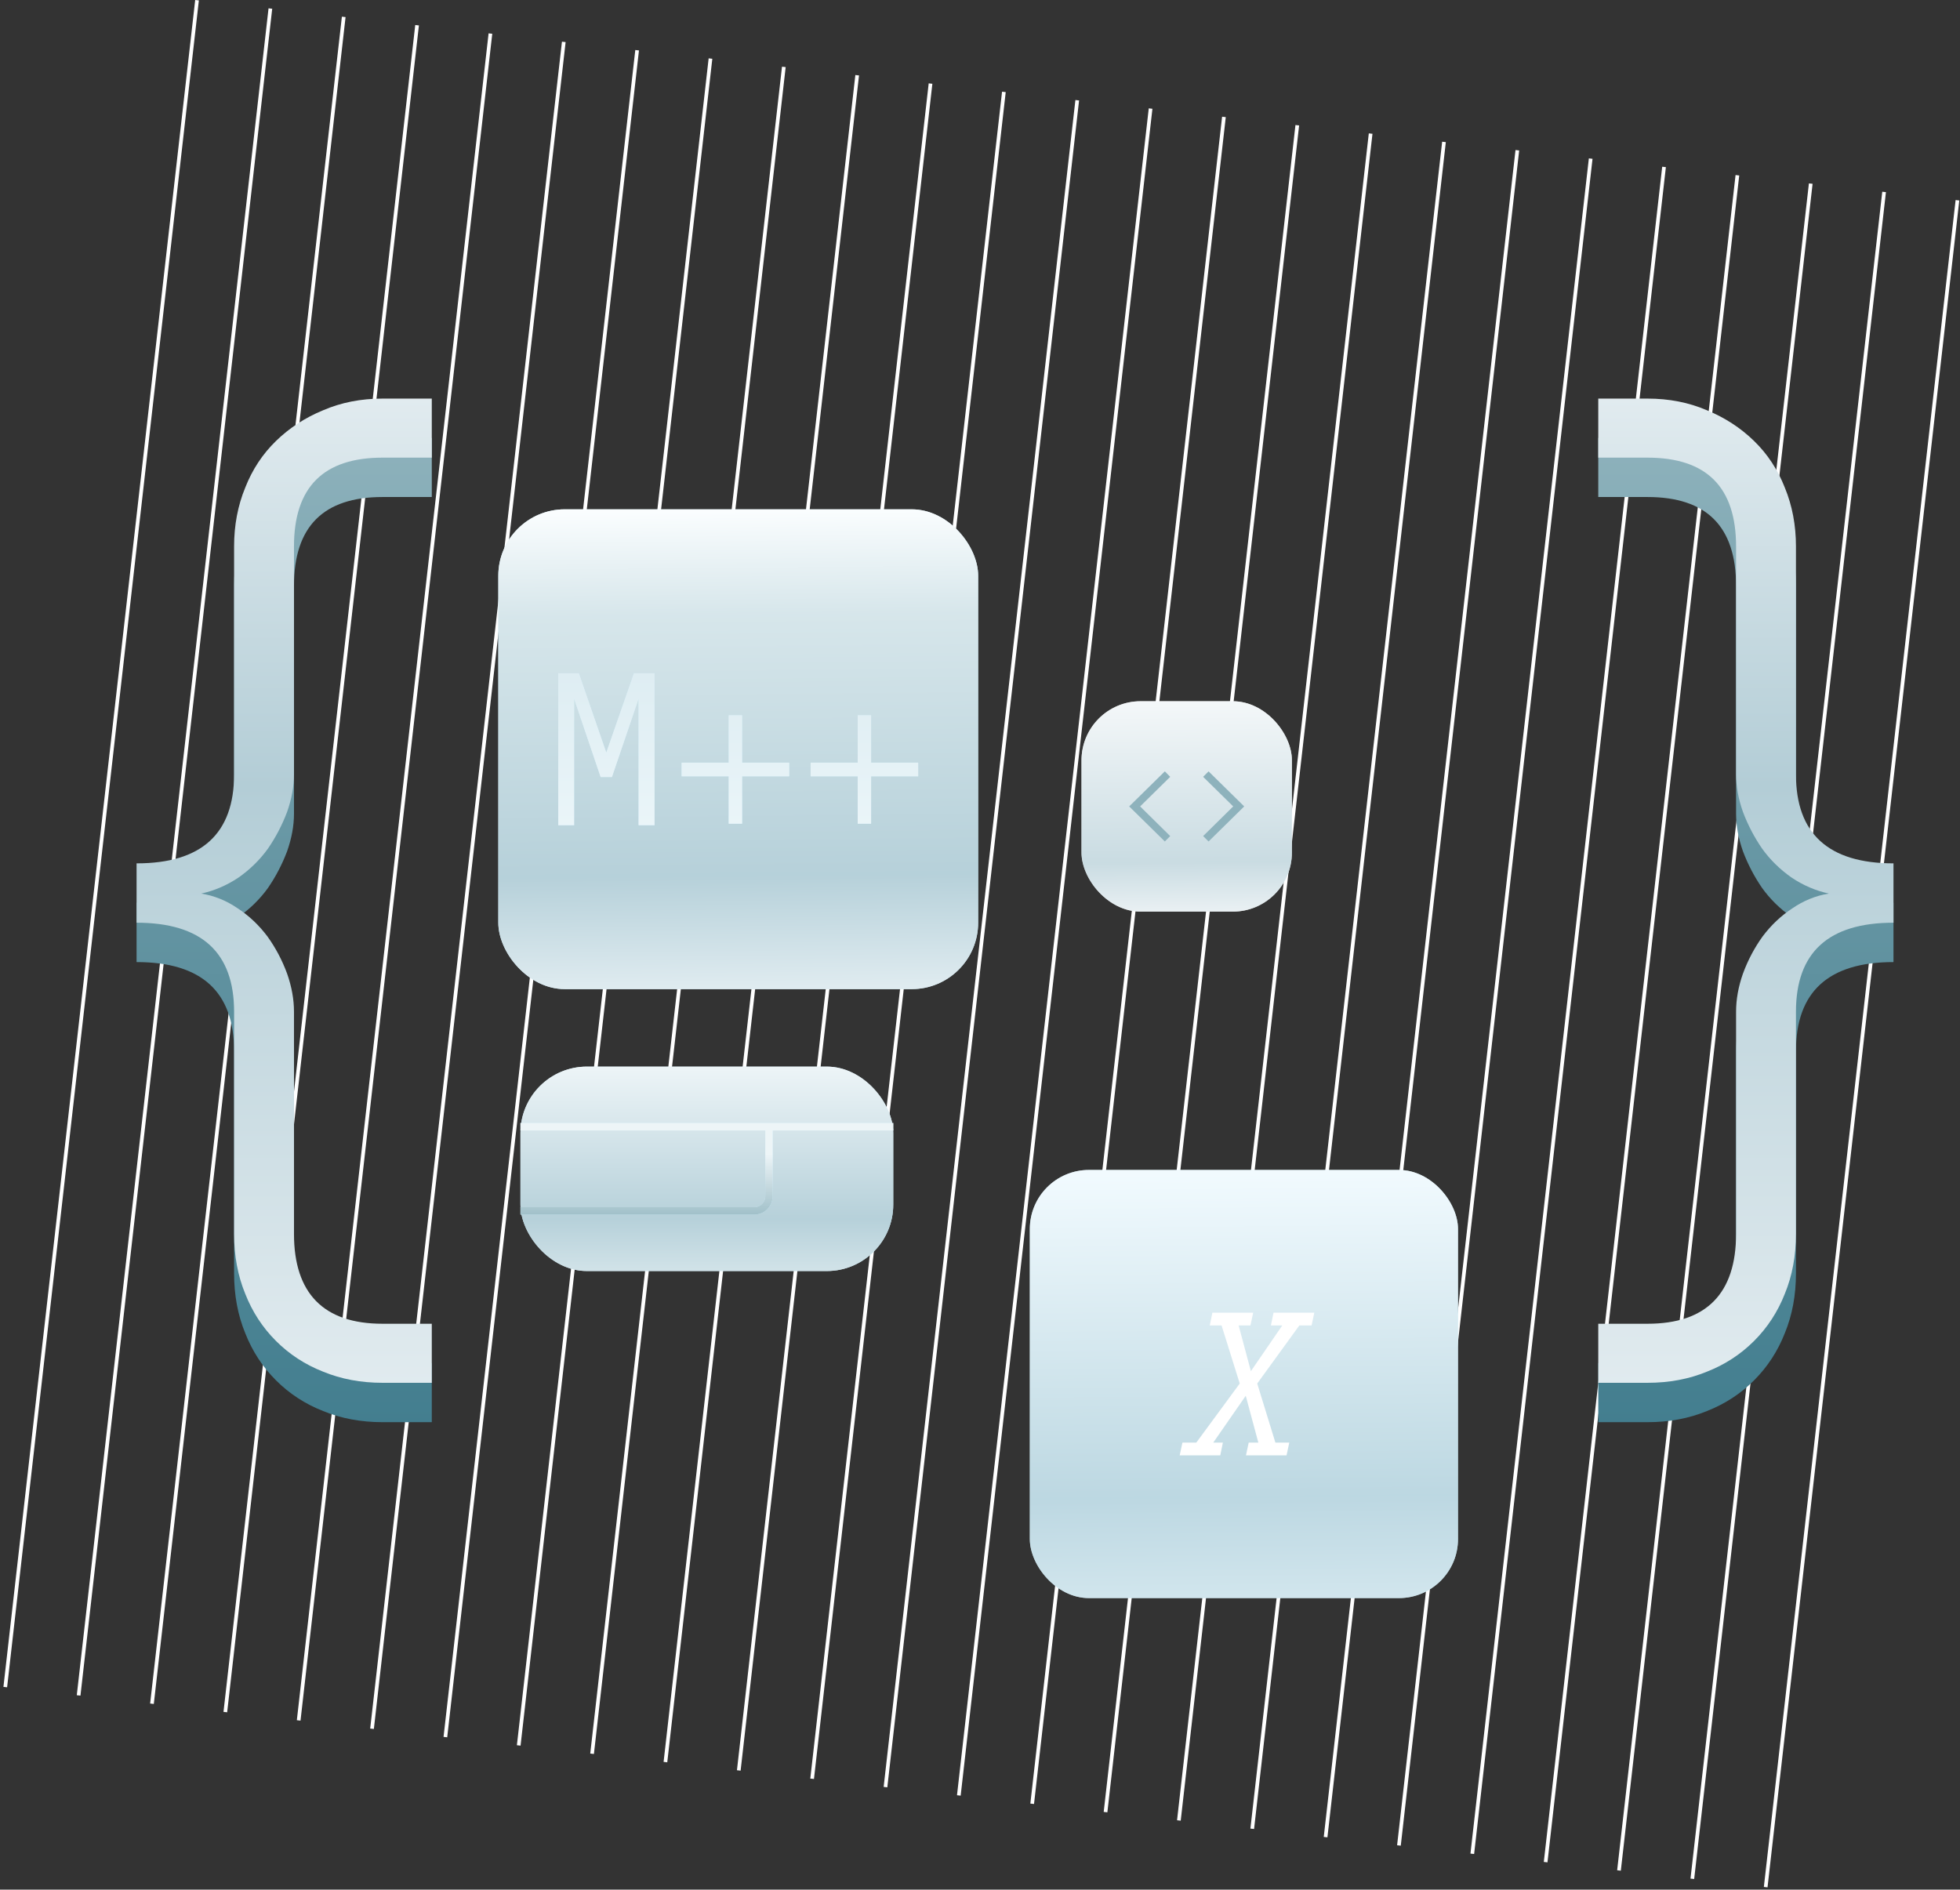 <?xml version="1.0" encoding="UTF-8"?>
<svg xmlns="http://www.w3.org/2000/svg" width="531" height="512" viewBox="0 0 531 512" fill="none">
  <rect x="0" y="0" width="531" height="512" fill="#333333" stroke="none"/>
  <path d="M53.378 0.056L1.428 457.114" stroke="white"></path>
  <path d="M73.25 2.315L21.3 459.372" stroke="white"></path>
  <path d="M93.122 4.574L41.172 461.631" stroke="white"></path>
  <path d="M112.994 6.833L61.045 463.89" stroke="white"></path>
  <path d="M132.866 9.091L80.917 466.148" stroke="white"></path>
  <path d="M152.739 11.35L100.789 468.407" stroke="white"></path>
  <path d="M172.611 13.609L120.661 470.666" stroke="white"></path>
  <path d="M192.483 15.867L140.533 472.924" stroke="white"></path>
  <path d="M212.355 18.126L160.405 475.183" stroke="white"></path>
  <path d="M232.227 20.385L180.277 477.442" stroke="white"></path>
  <path d="M252.099 22.643L200.149 479.701" stroke="white"></path>
  <path d="M271.971 24.902L220.021 481.959" stroke="white"></path>
  <path d="M291.843 27.161L239.893 484.218" stroke="white"></path>
  <path d="M311.715 29.419L259.765 486.477" stroke="white"></path>
  <path d="M331.587 31.678L279.637 488.735" stroke="white"></path>
  <path d="M351.459 33.937L299.509 490.994" stroke="white"></path>
  <path d="M371.331 36.196L319.381 493.253" stroke="white"></path>
  <path d="M391.203 38.454L339.254 495.511" stroke="white"></path>
  <path d="M411.075 40.713L359.126 497.77" stroke="white"></path>
  <path d="M430.947 42.971L378.998 500.029" stroke="white"></path>
  <path d="M450.82 45.23L398.87 502.287" stroke="white"></path>
  <path d="M470.692 47.489L418.742 504.546" stroke="white"></path>
  <path d="M490.564 49.748L438.614 506.805" stroke="white"></path>
  <path d="M510.436 52.006L458.486 509.063" stroke="white"></path>
  <path d="M530.308 54.265L478.358 511.322" stroke="white"></path>
  <rect x="141" y="289" width="101" height="55.387" rx="18" fill="#D3F3FF"></rect>
  <rect x="141" y="289" width="101" height="55.387" rx="18" fill="url(#paint0_linear_517_641)" fill-opacity="0.9"></rect>
  <path d="M242 305.29H208.333M141 305.29H208.333M208.333 305.29V324.097C208.333 326.306 206.542 328.097 204.333 328.097H141" stroke="#D3F3FF" stroke-width="2"></path>
  <path d="M242 305.29H208.333M141 305.29H208.333M208.333 305.29V324.097C208.333 326.306 206.542 328.097 204.333 328.097H141" stroke="url(#paint1_linear_517_641)" stroke-opacity="0.9" stroke-width="2"></path>
  <rect x="279" y="317" width="116" height="116" rx="16" fill="#D3F3FF"></rect>
  <rect x="279" y="317" width="116" height="116" rx="16" fill="url(#paint2_linear_517_641)" fill-opacity="0.7"></rect>
  <path d="M348.548 394.333H337.556L338.296 390.867H340.904L337.496 378.185L328.696 390.867H331.304L330.593 394.333H319.6L320.341 390.867H324.104L335.867 374.867L330.948 359.133H327.748L328.459 355.667H339.511L338.77 359.133H335.57L338.889 371.519L347.393 359.133H344.311L345.022 355.667H356.074L355.333 359.133H352.015L340.607 374.867L345.526 390.867H349.289L348.548 394.333Z" fill="white"></path>
  <rect x="293" y="190" width="57" height="57" rx="16" fill="white"></rect>
  <rect x="293" y="190" width="57" height="57" rx="16" fill="url(#paint3_linear_517_641)" fill-opacity="0.7"></rect>
  <path d="M317.03 226.534L315.577 228L305.92 218.5L315.577 209L317.03 210.484L308.881 218.5L317.03 226.534Z" fill="#8EB2BC"></path>
  <path d="M337.08 218.5L327.423 228L325.951 226.534L334.1 218.5L325.951 210.484L327.423 209L337.08 218.5Z" fill="#8EB2BC"></path>
  <rect x="135" y="138" width="130" height="130" rx="18" fill="#D3F3FF"></rect>
  <rect x="135" y="138" width="130" height="130" rx="18" fill="url(#paint4_linear_517_641)" fill-opacity="0.9"></rect>
  <path d="M177.321 223.583H173.007V189.294L165.786 210.524H162.722L155.533 189.294V223.583H151.25V182.417H156.814L164.254 203.931L171.757 182.417H177.321V223.583Z" fill="#D3F3FF"></path>
  <path d="M177.321 223.583H173.007V189.294L165.786 210.524H162.722L155.533 189.294V223.583H151.25V182.417H156.814L164.254 203.931L171.757 182.417H177.321V223.583Z" fill="url(#paint5_linear_517_641)" fill-opacity="0.8"></path>
  <path d="M213.801 210.334H201.047V223.173H197.421V210.334H184.667V206.643H197.421V193.805H201.047V206.643H213.801V210.334Z" fill="#D3F3FF"></path>
  <path d="M213.801 210.334H201.047V223.173H197.421V210.334H184.667V206.643H197.421V193.805H201.047V206.643H213.801V210.334Z" fill="url(#paint6_linear_517_641)" fill-opacity="0.8"></path>
  <path d="M248.75 210.334H235.996V223.173H232.37V210.334H219.616V206.643H232.37V193.805H235.996V206.643H248.75V210.334Z" fill="#D3F3FF"></path>
  <path d="M248.75 210.334H235.996V223.173H232.37V210.334H219.616V206.643H232.37V193.805H235.996V206.643H248.75V210.334Z" fill="url(#paint7_linear_517_641)" fill-opacity="0.8"></path>
  <path d="M37 260.676C54.614 260.676 63.42 268.717 63.42 284.799V344.99C63.42 350.925 64.425 356.333 66.436 361.215C68.35 366.097 71.126 370.357 74.764 373.995C78.401 377.632 82.661 380.408 87.543 382.323C92.425 384.333 97.786 385.338 103.625 385.338H116.979V369.338H103.625C87.639 369.338 79.646 361.072 79.646 344.99V284.799C79.646 281.449 79.024 278.003 77.779 274.461C76.439 270.823 74.668 267.473 72.466 264.41C70.169 261.346 67.489 258.81 64.425 256.799C61.362 254.693 58.06 253.353 54.518 252.779C58.06 252.013 61.41 250.577 64.569 248.471C67.728 246.27 70.408 243.637 72.61 240.574C74.716 237.511 76.439 234.208 77.779 230.666C79.024 227.124 79.646 223.726 79.646 220.471V158.728C79.646 142.646 87.639 134.667 103.625 134.667H116.979V118.667H103.625C97.786 118.667 92.425 119.72 87.543 121.826C82.661 123.836 78.401 126.612 74.764 130.154C71.126 133.696 68.35 137.908 66.436 142.79C64.425 147.672 63.42 152.985 63.42 158.728V220.471C63.42 236.553 54.614 244.594 37 244.594V260.676Z" fill="url(#paint8_linear_517_641)"></path>
  <path d="M37 250.009C54.614 250.009 63.42 258.05 63.42 274.132V334.323C63.42 340.258 64.425 345.666 66.436 350.548C68.35 355.43 71.126 359.69 74.764 363.328C78.401 366.965 82.661 369.742 87.543 371.656C92.425 373.666 97.786 374.671 103.625 374.671H116.979V358.671H103.625C87.639 358.671 79.646 350.405 79.646 334.323V274.132C79.646 270.782 79.024 267.336 77.779 263.794C76.439 260.156 74.668 256.806 72.466 253.743C70.169 250.679 67.489 248.143 64.425 246.133C61.362 244.027 58.06 242.686 54.518 242.112C58.06 241.346 61.41 239.91 64.569 237.804C67.728 235.603 70.408 232.97 72.61 229.907C74.716 226.844 76.439 223.541 77.779 219.999C79.024 216.457 79.646 213.059 79.646 209.805V148.061C79.646 131.979 87.639 124 103.625 124H116.979V108H103.625C97.786 108 92.425 109.053 87.543 111.159C82.661 113.169 78.401 115.945 74.764 119.487C71.126 123.029 68.35 127.241 66.436 132.123C64.425 137.005 63.42 142.318 63.42 148.061V209.805C63.42 225.886 54.614 233.927 37 233.927V250.009Z" fill="url(#paint9_linear_517_641)"></path>
  <path d="M512.979 260.676C495.365 260.676 486.559 268.717 486.559 284.799V344.99C486.559 350.925 485.554 356.333 483.543 361.215C481.629 366.097 478.853 370.357 475.215 373.995C471.578 377.632 467.318 380.408 462.436 382.323C457.554 384.333 452.193 385.338 446.354 385.338H433V369.338H446.354C462.34 369.338 470.333 361.072 470.333 344.99V284.799C470.333 281.449 470.955 278.003 472.2 274.461C473.54 270.823 475.311 267.473 477.513 264.41C479.81 261.346 482.49 258.81 485.554 256.799C488.617 254.693 491.919 253.353 495.461 252.779C491.919 252.013 488.569 250.577 485.41 248.471C482.251 246.27 479.571 243.637 477.369 240.574C475.263 237.511 473.54 234.208 472.2 230.666C470.955 227.124 470.333 223.726 470.333 220.471V158.728C470.333 142.646 462.34 134.667 446.354 134.667H433V118.667H446.354C452.193 118.667 457.554 119.72 462.436 121.826C467.318 123.836 471.578 126.612 475.215 130.154C478.853 133.696 481.629 137.908 483.543 142.79C485.554 147.672 486.559 152.985 486.559 158.728V220.471C486.559 236.553 495.365 244.594 512.979 244.594V260.676Z" fill="url(#paint10_linear_517_641)"></path>
  <path d="M512.979 250.009C495.365 250.009 486.559 258.05 486.559 274.132V334.323C486.559 340.258 485.554 345.666 483.543 350.548C481.629 355.431 478.853 359.69 475.215 363.328C471.578 366.965 467.318 369.742 462.436 371.656C457.554 373.666 452.193 374.671 446.354 374.671H433V358.671H446.354C462.34 358.671 470.333 350.405 470.333 334.323V274.132C470.333 270.782 470.955 267.336 472.2 263.794C473.54 260.156 475.311 256.806 477.513 253.743C479.81 250.679 482.49 248.143 485.554 246.133C488.617 244.027 491.919 242.686 495.461 242.112C491.919 241.346 488.569 239.91 485.41 237.804C482.251 235.603 479.571 232.97 477.369 229.907C475.263 226.844 473.54 223.541 472.2 219.999C470.955 216.457 470.333 213.059 470.333 209.805V148.061C470.333 131.979 462.34 124 446.354 124H433V108H446.354C452.193 108 457.554 109.053 462.436 111.159C467.318 113.169 471.578 115.945 475.215 119.487C478.853 123.029 481.629 127.241 483.543 132.123C485.554 137.005 486.559 142.318 486.559 148.061V209.805C486.559 225.886 495.365 233.927 512.979 233.927V250.009Z" fill="url(#paint11_linear_517_641)"></path>
  <defs>
    <linearGradient id="paint0_linear_517_641" x1="191.5" y1="289" x2="191.5" y2="344.387" gradientUnits="userSpaceOnUse">
      <stop stop-color="#F0F5F7"></stop>
      <stop offset="0.745" stop-color="#B3CDD6"></stop>
      <stop offset="1" stop-color="#D1E1E6"></stop>
    </linearGradient>
    <linearGradient id="paint1_linear_517_641" x1="176.35" y1="305.29" x2="176.35" y2="331.681" gradientUnits="userSpaceOnUse">
      <stop offset="0.286" stop-color="#F0F5F7"></stop>
      <stop offset="1" stop-color="#8EB2BC"></stop>
    </linearGradient>
    <linearGradient id="paint2_linear_517_641" x1="337" y1="317" x2="338.068" y2="432.99" gradientUnits="userSpaceOnUse">
      <stop stop-color="white"></stop>
      <stop offset="0.646" stop-color="#BFD5DC"></stop>
      <stop offset="0.764" stop-color="#B3CDD6"></stop>
      <stop offset="1" stop-color="#D1E1E6"></stop>
    </linearGradient>
    <linearGradient id="paint3_linear_517_641" x1="321.5" y1="190" x2="322.025" y2="246.995" gradientUnits="userSpaceOnUse">
      <stop stop-color="#F0F5F7"></stop>
      <stop offset="0.764" stop-color="#B3CDD6"></stop>
      <stop offset="1" stop-color="#E1EBEF"></stop>
    </linearGradient>
    <linearGradient id="paint4_linear_517_641" x1="200" y1="138" x2="201.197" y2="267.989" gradientUnits="userSpaceOnUse">
      <stop stop-color="white"></stop>
      <stop offset="0.219" stop-color="#D7E5E9"></stop>
      <stop offset="0.764" stop-color="#B3CDD6"></stop>
      <stop offset="1" stop-color="#E1EBEF"></stop>
    </linearGradient>
    <linearGradient id="paint5_linear_517_641" x1="200" y1="182.417" x2="200" y2="223.583" gradientUnits="userSpaceOnUse">
      <stop stop-color="#E1EBEF"></stop>
      <stop offset="1" stop-color="#F0F5F7"></stop>
    </linearGradient>
    <linearGradient id="paint6_linear_517_641" x1="200" y1="182.417" x2="200" y2="223.583" gradientUnits="userSpaceOnUse">
      <stop stop-color="#E1EBEF"></stop>
      <stop offset="1" stop-color="#F0F5F7"></stop>
    </linearGradient>
    <linearGradient id="paint7_linear_517_641" x1="200" y1="182.417" x2="200" y2="223.583" gradientUnits="userSpaceOnUse">
      <stop stop-color="#E1EBEF"></stop>
      <stop offset="1" stop-color="#F0F5F7"></stop>
    </linearGradient>
    <linearGradient id="paint8_linear_517_641" x1="76.99" y1="118.667" x2="76.99" y2="386.317" gradientUnits="userSpaceOnUse">
      <stop stop-color="#8EB2BC"></stop>
      <stop offset="0.391" stop-color="#6998A5"></stop>
      <stop offset="1" stop-color="#437E8F"></stop>
    </linearGradient>
    <linearGradient id="paint9_linear_517_641" x1="76.99" y1="108" x2="76.99" y2="375.65" gradientUnits="userSpaceOnUse">
      <stop stop-color="#E1EBEF"></stop>
      <stop offset="0.391" stop-color="#B3CDD6"></stop>
      <stop offset="1" stop-color="#E1EBEF"></stop>
    </linearGradient>
    <linearGradient id="paint10_linear_517_641" x1="472.99" y1="118.667" x2="472.99" y2="386.317" gradientUnits="userSpaceOnUse">
      <stop stop-color="#8EB2BC"></stop>
      <stop offset="0.391" stop-color="#6998A5"></stop>
      <stop offset="1" stop-color="#437E8F"></stop>
    </linearGradient>
    <linearGradient id="paint11_linear_517_641" x1="472.99" y1="108" x2="472.99" y2="375.65" gradientUnits="userSpaceOnUse">
      <stop stop-color="#E1EBEF"></stop>
      <stop offset="0.391" stop-color="#B3CDD6"></stop>
      <stop offset="1" stop-color="#E1EBEF"></stop>
    </linearGradient>
  </defs>
</svg>
